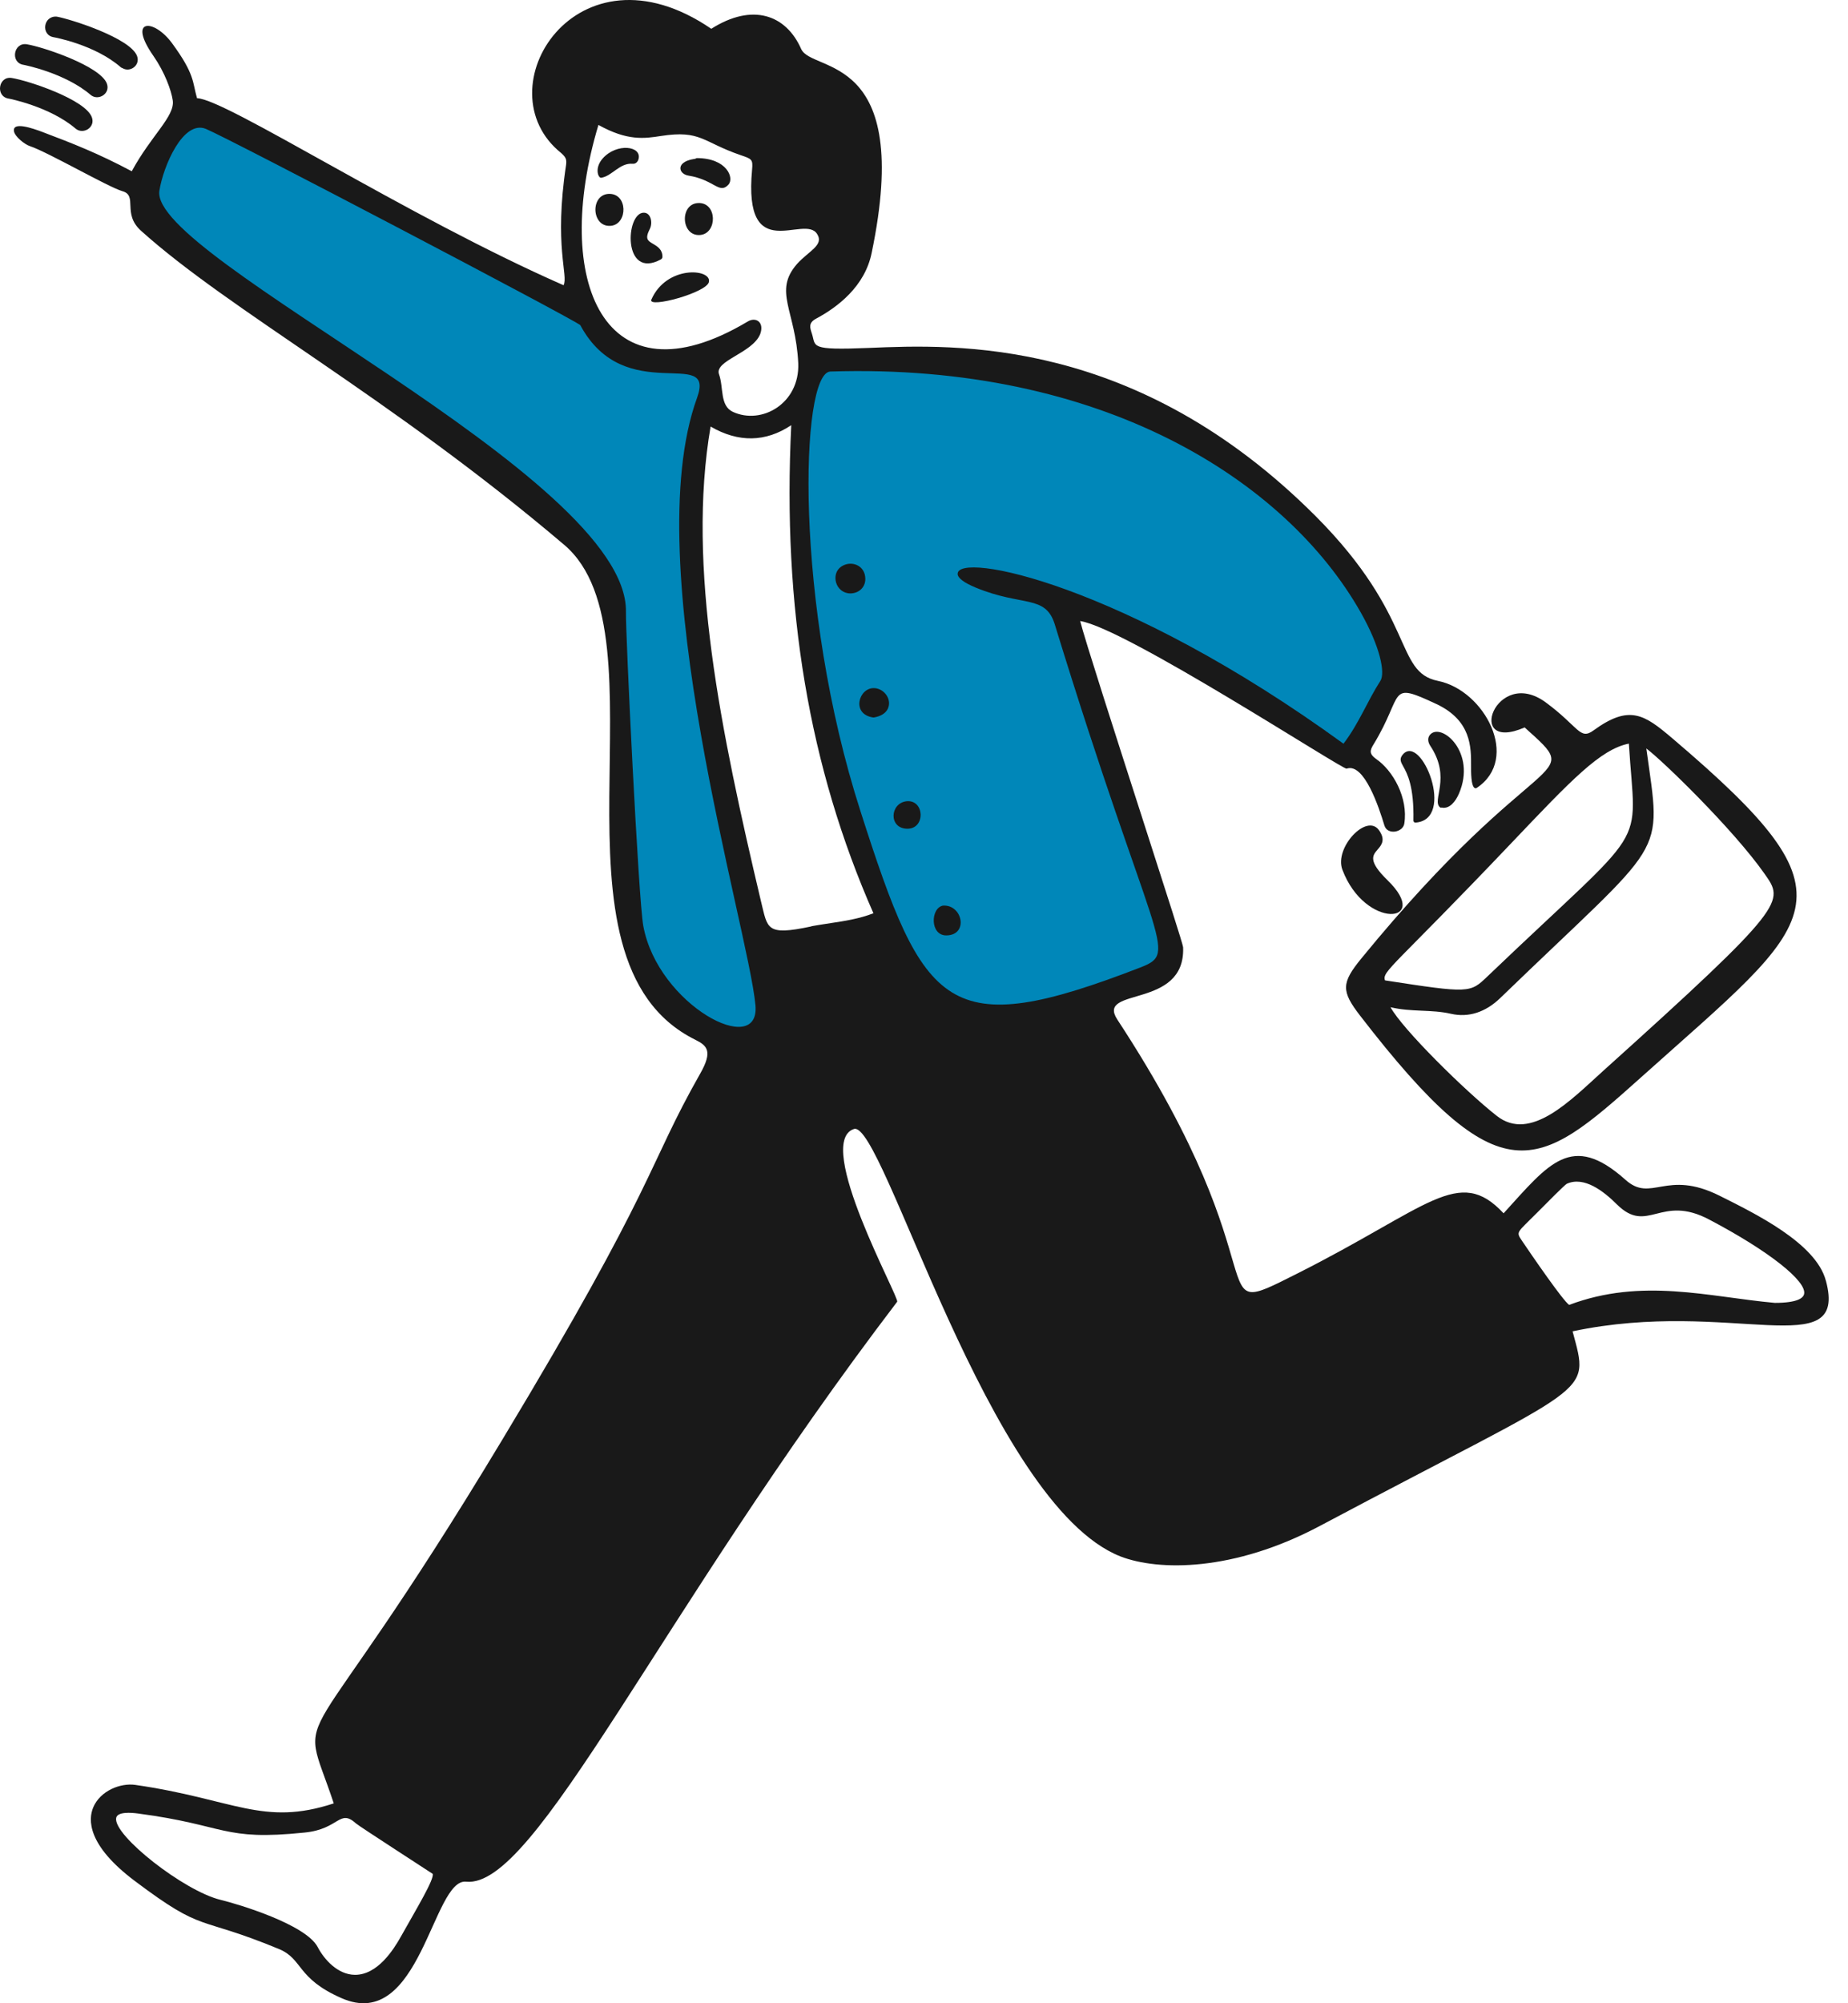<svg width="84" height="91" viewBox="0 0 84 91" fill="none" xmlns="http://www.w3.org/2000/svg">
<path d="M34.427 45.656C34.662 48.237 29.845 45.848 29.15 42.073C28.92 40.821 28.345 28.611 28.36 27.782C28.48 21.62 6.636 11.8 7.156 8.638C7.336 7.542 8.255 5.302 9.39 5.768C10.181 6.093 26.339 14.511 26.454 14.724C28.486 18.474 32.698 15.534 31.77 18.094C29.046 25.609 34.105 42.092 34.427 45.656Z" fill="#0087B9"/>
<path d="M37.74 16.788C36.218 16.845 36.025 27.573 39.03 36.895C41.919 45.909 42.939 47.488 51.895 44.021C53.768 43.287 52.571 43.205 47.5 26.549C50.568 27.525 55.289 29.693 61.082 33.91C61.833 32.947 62.218 31.907 62.815 30.983C63.817 29.422 57.23 16.172 37.739 16.788L37.74 16.788Z" fill="#0087B9"/>
<path d="M76.029 33.551C74.744 32.459 74.075 31.985 72.431 33.181C71.808 33.635 71.771 33.022 70.265 31.91C67.988 30.23 66.543 34.243 69.302 33.045C72.174 35.625 70.038 33.566 61.88 43.538C60.967 44.655 60.959 45.019 61.821 46.135C68.244 54.458 69.872 53.168 74.588 48.944C82.695 41.683 84.691 40.913 76.029 33.551ZM65.955 46.053C66.749 46.234 67.522 45.986 68.194 45.336C75.844 37.943 75.532 39.093 74.833 34.001C75.569 34.548 78.803 37.688 80.211 39.699C81.093 40.959 81.279 41.082 72.886 48.633C71.404 49.968 69.573 51.901 68.033 50.689C66.593 49.557 63.746 46.75 63.206 45.754C64.151 45.981 65.053 45.846 65.955 46.053ZM67.607 44.359C66.821 45.111 66.801 45.129 62.955 44.535C62.805 44.12 63.358 43.911 68.695 38.301C71.458 35.396 72.749 34.039 74.039 33.78C74.348 38.805 75.128 37.168 67.607 44.359Z" fill="#191919"/>
<path d="M63.071 39.987C62.17 39.11 62.389 38.858 62.62 38.59C62.789 38.396 62.999 38.153 62.677 37.708C62.117 36.932 60.642 38.509 61.017 39.506C62.051 42.248 65.106 41.969 63.071 39.987Z" fill="#191919"/>
<path d="M65.457 36.676C65.478 36.694 65.507 36.693 65.533 36.686C65.894 36.763 66.171 36.39 66.318 36.047C67.122 34.173 65.515 32.806 65.007 33.371C64.887 33.503 64.89 33.695 65.015 33.883C65.989 35.35 65.061 36.354 65.457 36.676Z" fill="#191919"/>
<path d="M64.246 37.275C64.246 37.327 64.287 37.368 64.336 37.368C66.188 37.236 64.606 33.298 63.767 34.272C63.592 34.474 63.672 34.616 63.783 34.814C63.957 35.126 64.281 35.705 64.246 37.275Z" fill="#191919"/>
<path d="M42.868 41.138C42.295 41.234 42.259 42.499 43.017 42.492C44.034 42.483 43.76 41.088 42.868 41.138Z" fill="#191919"/>
<path d="M39.749 31.259C39.037 31.216 38.669 32.444 39.693 32.593C39.709 32.594 39.702 32.594 39.721 32.593C40.39 32.475 40.419 32.047 40.411 31.918C40.393 31.577 40.096 31.28 39.749 31.259Z" fill="#191919"/>
<path d="M39.333 26.302C39.333 25.666 38.678 25.438 38.237 25.739C37.747 26.073 37.975 26.956 38.656 26.956C39.012 26.956 39.333 26.703 39.333 26.302Z" fill="#191919"/>
<path d="M41.215 36.397C40.443 36.476 40.38 37.646 41.248 37.646C42.077 37.646 42.027 36.325 41.215 36.397Z" fill="#191919"/>
<path d="M29.607 13.611C29.43 14.025 32.17 13.288 32.225 12.796C32.328 12.199 30.29 12.046 29.607 13.611Z" fill="#191919"/>
<path d="M31.674 7.182C31.653 7.182 31.634 7.192 31.619 7.208C31.023 7.295 30.93 7.515 30.928 7.639C30.925 7.801 31.078 7.942 31.293 7.977C32.471 8.168 32.692 8.836 33.107 8.392C33.39 8.088 33.039 7.182 31.674 7.182Z" fill="#191919"/>
<path d="M30.111 11.665C30.111 11.328 29.877 11.191 29.688 11.08C29.441 10.935 29.304 10.855 29.538 10.398C29.675 10.127 29.593 9.665 29.265 9.662C28.425 9.656 28.293 12.733 30.04 11.784C30.083 11.76 30.111 11.714 30.111 11.665Z" fill="#191919"/>
<path d="M27.321 8.076C27.817 8.007 28.166 7.387 28.757 7.44C28.884 7.452 28.99 7.362 29.025 7.223C29.177 6.624 28.03 6.488 27.4 7.193C27.017 7.622 27.181 8.076 27.321 8.076Z" fill="#191919"/>
<path d="M31.716 9.224C30.882 9.283 30.957 10.75 31.828 10.675C32.618 10.604 32.611 9.167 31.716 9.224Z" fill="#191919"/>
<path d="M27.65 8.808C26.814 8.867 26.892 10.334 27.762 10.258C28.549 10.189 28.549 8.754 27.65 8.808Z" fill="#191919"/>
<path d="M0.54 3.543C-0.072 3.437 -0.22 4.381 0.39 4.478C0.408 4.48 2.259 4.838 3.437 5.842C3.774 6.129 4.349 5.794 4.174 5.325C3.876 4.52 1.303 3.667 0.54 3.543Z" fill="#191919"/>
<path d="M1.224 2.012C0.616 1.907 0.452 2.853 1.074 2.946C1.092 2.949 2.945 3.307 4.121 4.311C4.458 4.599 5.028 4.262 4.858 3.799C4.567 3.006 1.99 2.142 1.224 2.012Z" fill="#191919"/>
<path d="M2.583 0.756C1.963 0.7 1.847 1.599 2.446 1.692C2.464 1.695 4.311 2.026 5.49 3.055C5.51 3.073 5.533 3.084 5.558 3.09C5.906 3.31 6.382 2.974 6.232 2.551C5.939 1.735 3.232 0.875 2.583 0.756Z" fill="#191919"/>
<path d="M82.992 58.172C82.54 56.464 79.75 55.113 78.169 54.321C75.717 53.093 75.066 54.666 73.874 53.584C71.431 51.412 70.406 52.853 68.345 55.116C66.301 52.928 64.963 54.837 58.948 57.862C54.383 60.16 58.551 58.143 50.779 46.302C49.821 44.812 53.889 45.865 53.778 43.032C53.772 42.903 53.097 40.812 51.91 37.124C50.733 33.467 49.285 28.971 49.099 28.212C51.121 28.512 61.043 34.979 61.209 34.917C62.008 34.635 62.683 36.684 62.927 37.497C63.062 37.949 63.77 37.815 63.832 37.414C64.016 36.246 63.319 34.999 62.542 34.471C62.237 34.25 62.261 34.092 62.431 33.82C63.855 31.492 63.037 30.928 65.301 31.986C66.877 32.735 66.871 33.935 66.867 34.812C66.867 34.982 66.851 35.756 67.053 35.806C67.077 35.812 67.103 35.806 67.123 35.793C69.123 34.465 67.483 31.355 65.359 30.93C63.367 30.526 64.388 28.05 59.8 23.444C51.648 15.292 43.438 15.639 39.487 15.805C36.747 15.918 37.096 15.741 36.905 15.157C36.811 14.874 36.744 14.668 37.09 14.478C38.075 13.953 39.313 13.009 39.621 11.489C41.532 2.317 36.919 3.331 36.418 2.228C35.733 0.671 34.206 0.117 32.331 1.308C26.206 -2.877 21.893 4.065 25.509 6.953C25.713 7.139 25.764 7.227 25.731 7.489C25.169 11.204 25.847 12.526 25.616 12.957C18.471 9.821 10.256 4.492 8.956 4.461C8.74 3.72 8.869 3.387 7.809 1.948C6.992 0.845 5.773 0.822 6.979 2.549C7.487 3.282 7.788 4.106 7.853 4.562C7.956 5.287 6.872 6.149 5.989 7.78C4.475 6.973 3.312 6.518 1.925 5.994C1.491 5.83 0.548 5.502 0.637 5.97C0.684 6.214 1.12 6.559 1.361 6.639C2.154 6.898 4.926 8.501 5.559 8.683C6.281 8.884 5.541 9.694 6.404 10.477C10.448 14.12 17.691 18.001 25.646 24.75C30.494 28.864 24.282 43.602 31.6 47.23C32.143 47.499 32.409 47.748 31.828 48.769C29.405 53.033 29.884 53.704 22.816 65.426C13.456 80.976 13.527 76.977 15.171 81.921C11.955 82.978 10.639 81.73 6.151 81.081C5.48 80.984 4.555 81.344 4.237 82.105C4.009 82.65 3.951 83.809 6.122 85.441C9.331 87.856 8.899 86.975 12.671 88.533C13.785 88.991 13.463 89.864 15.519 90.766C19.113 92.356 19.662 85.309 21.189 85.478C24.351 85.811 29.914 73.385 40.78 59.134C40.906 58.971 36.978 51.907 38.812 51.287C40.133 50.821 44.903 68.316 50.923 70.7C52.652 71.37 56.072 71.406 60.01 69.309C72.485 62.68 72.274 63.461 71.481 60.477C78.666 58.958 84.028 62.01 82.994 58.171L82.992 58.172ZM71.218 53.775C72.002 53.419 72.891 54.107 73.5 54.716C74.905 56.1 75.476 54.219 77.702 55.406C80.379 56.813 82.148 58.205 82.003 58.79C81.959 58.97 81.692 59.184 80.674 59.185C77.67 58.914 74.642 58.028 71.325 59.277C71.046 59.09 69.647 57.054 69.18 56.363C68.892 55.936 68.952 56.015 69.885 55.072C70.345 54.608 71.114 53.832 71.218 53.775V53.775ZM43.529 26.076C43.539 26.261 43.815 26.469 44.352 26.693C46.468 27.567 47.516 27.003 47.94 28.35C52.445 43.001 53.627 43.246 51.865 43.937C43.02 47.36 42.013 45.9 39.118 36.867C36.083 27.45 36.367 16.926 37.745 16.877C50.116 16.479 58.459 21.839 61.85 27.817C62.741 29.388 62.974 30.574 62.743 30.932C62.142 31.865 61.787 32.837 61.068 33.784C50.993 26.467 43.484 25.041 43.531 26.075L43.529 26.076ZM7.246 8.655C7.422 7.547 8.323 5.436 9.357 5.854C10.467 6.315 26.067 14.496 26.376 14.769C28.409 18.545 32.543 15.689 31.686 18.067C28.94 25.607 34.011 42.103 34.339 45.666C34.557 48.101 29.902 45.666 29.24 42.06C29.02 40.871 28.43 28.732 28.452 27.787C28.549 21.596 6.726 11.697 7.245 8.655L7.246 8.655ZM37.145 10.635C37.464 11.136 36.76 11.401 36.229 11.99C35.134 13.243 36.17 14.096 36.284 16.502C36.355 18.331 34.62 19.314 33.312 18.709C32.712 18.427 32.899 17.612 32.684 17.006C32.455 16.384 34.197 16.048 34.552 15.182C34.757 14.632 34.352 14.377 33.978 14.611C27.432 18.51 25.078 12.717 27.202 5.675C28.522 6.412 29.297 6.293 30.045 6.177C31.863 5.897 31.921 6.451 33.675 7.051C34.175 7.221 34.228 7.239 34.185 7.709C33.776 12.136 36.578 9.688 37.145 10.636V10.635ZM36.876 42.084C34.801 42.526 34.9 42.182 34.593 40.956C32.761 33.214 31.207 25.736 32.3 19.377C33.568 20.112 34.8 20.091 35.966 19.315C35.556 27.604 36.779 34.86 39.701 41.486C39.057 41.737 38.4 41.837 37.762 41.933C37.671 41.947 36.784 42.083 36.875 42.083L36.876 42.084ZM19.668 85.122C19.743 85.368 18.956 86.665 18.22 87.976C17.887 88.571 17.157 89.718 16.13 89.709C15.357 89.702 14.74 89.02 14.441 88.449C13.9 87.416 10.822 86.495 10.03 86.304C8.376 85.91 5.135 83.371 5.28 82.584C5.334 82.289 5.965 82.341 6.261 82.379C10.33 82.915 10.095 83.634 13.85 83.246C15.436 83.088 15.419 82.143 16.188 82.837C16.311 82.951 19.632 85.093 19.668 85.122Z" fill="#191919"/>
</svg>
